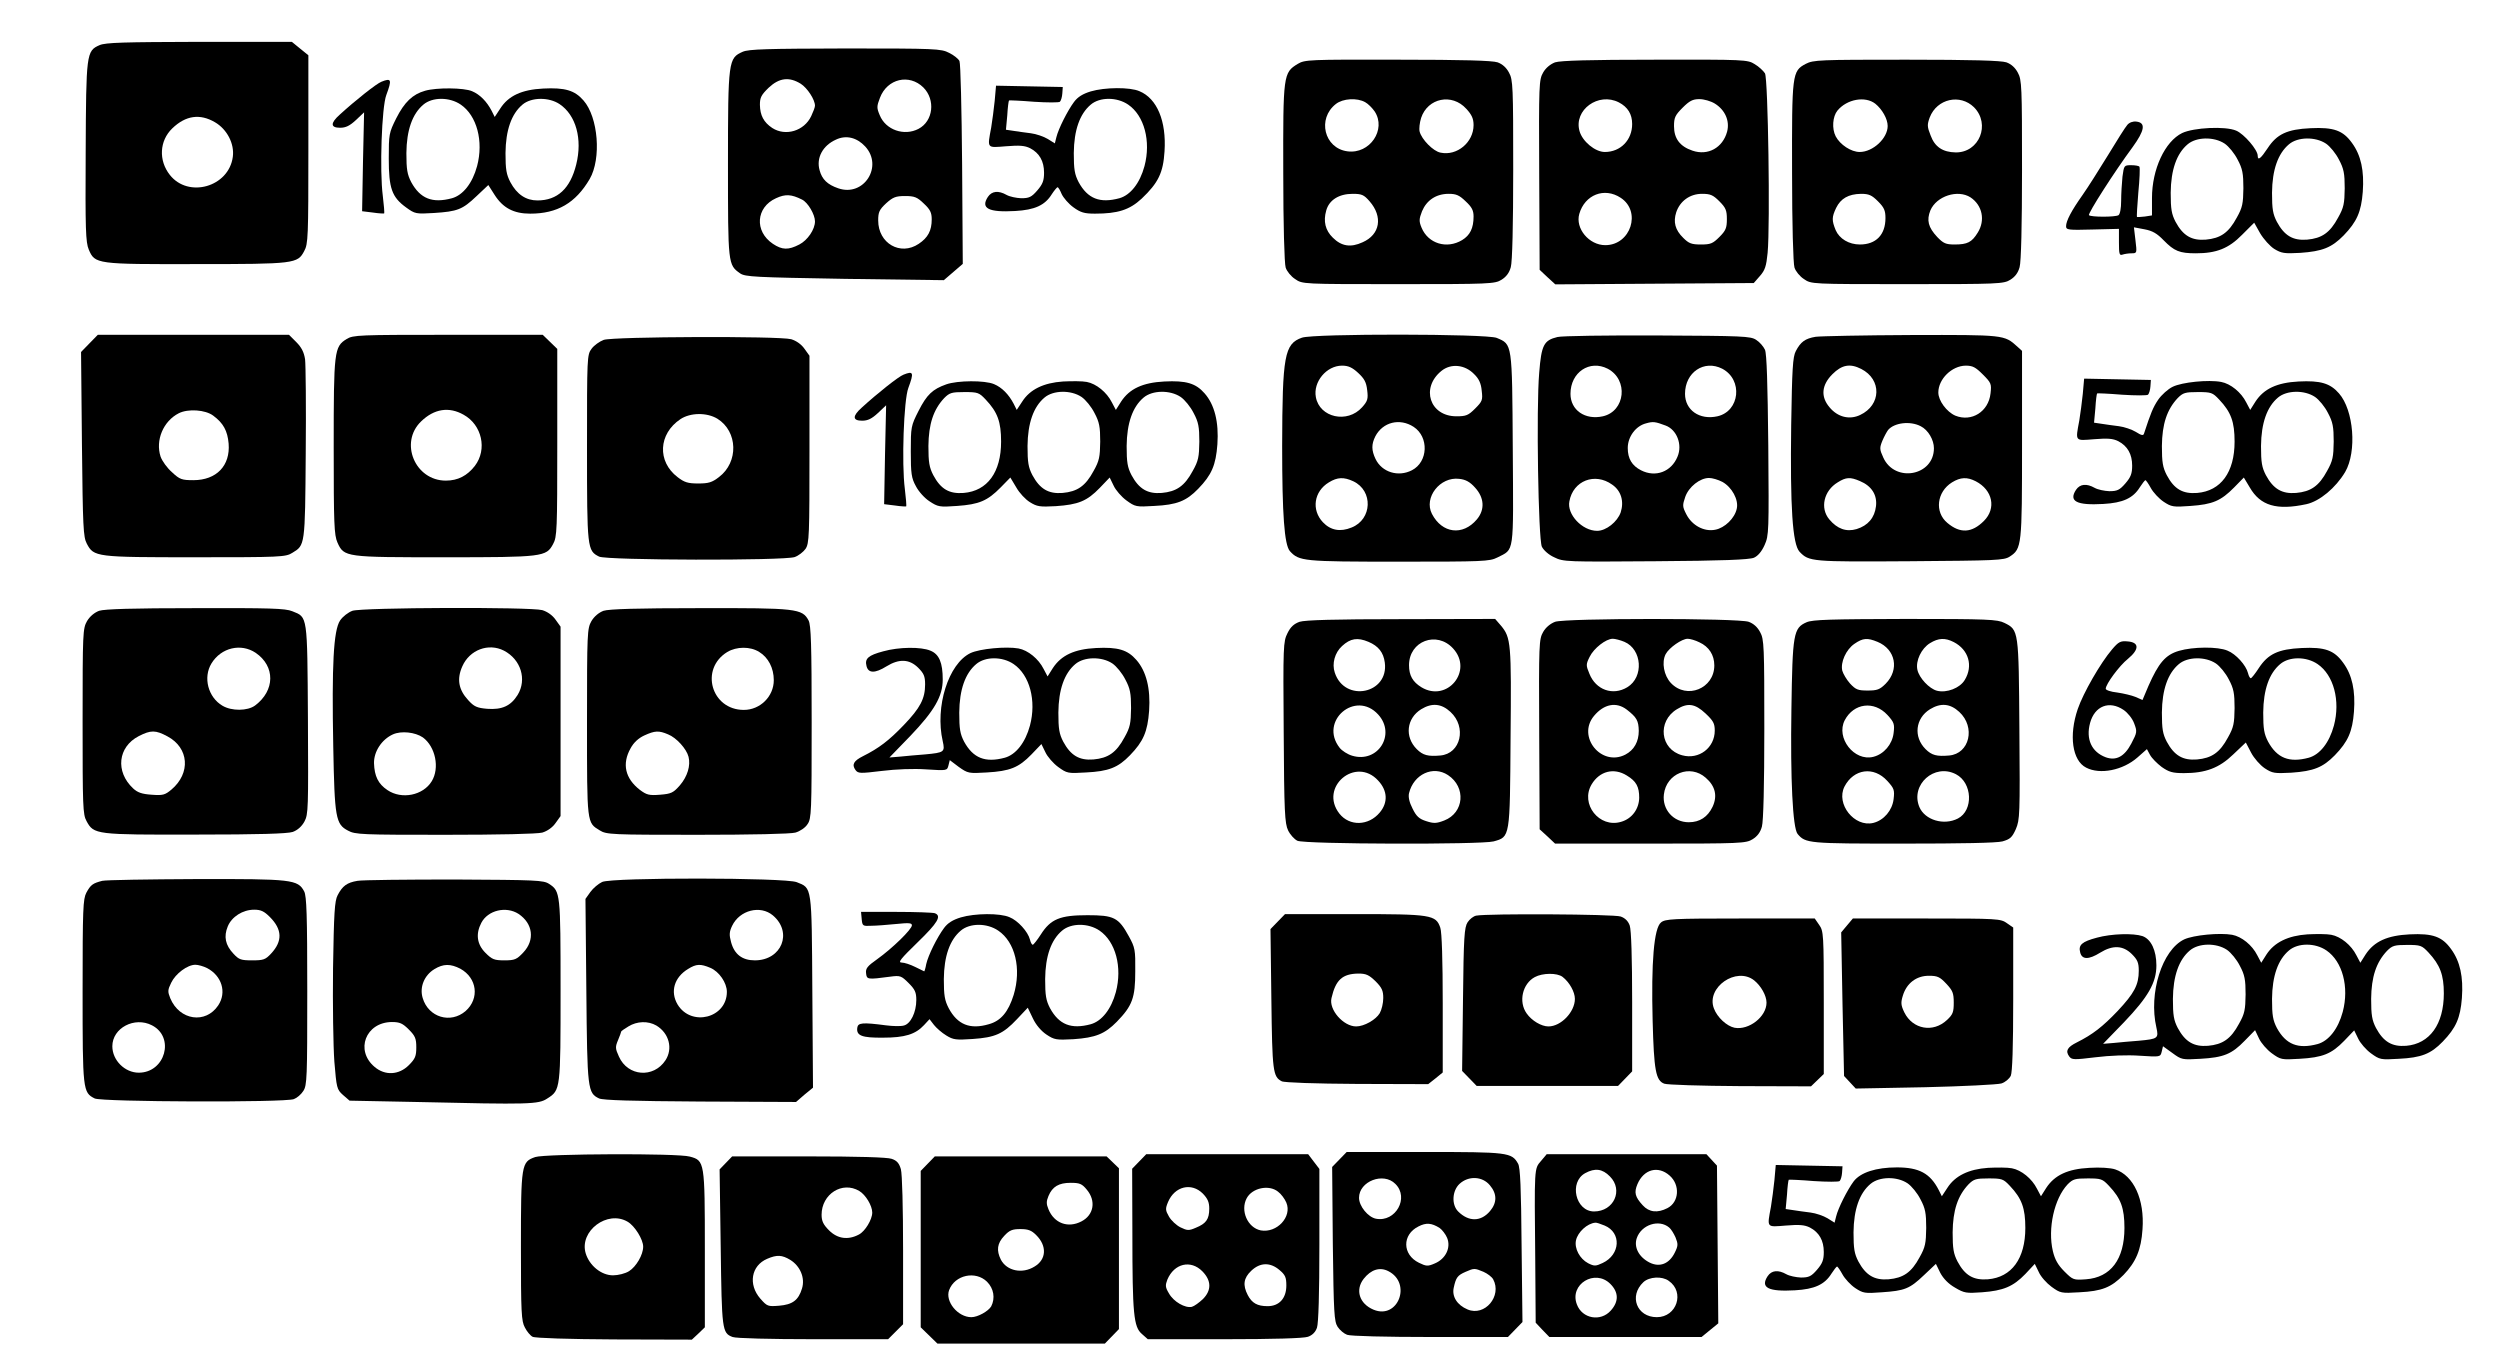 <?xml version="1.0" encoding="UTF-8" standalone="yes"?>
<svg version="1.0" xmlns="http://www.w3.org/2000/svg" width="1135" height="621" viewBox="0 0 1135 621" preserveAspectRatio="xMidYMid meet">
  <g transform="translate(0,621) scale(0.1,-0.1)" fill="#000000" stroke="none">
    <path d="M452 6005 c-60 -26 -61 -38 -63 -486 -2 -351 0 -409 14 -442 28 -66
34 -67 489 -66 447 0 459 2 489 59 18 32 19 65 19 462 l0 427 -37 30 -38 31
-420 0 c-341 -1 -426 -3 -453 -15z m524 -350 c55 -32 89 -98 81 -157 -18 -137
-202 -189 -286 -82 -52 66 -47 155 11 211 61 59 126 68 194 28z"/>
    <path d="M3372 5975 c-65 -29 -67 -39 -67 -510 0 -455 0 -457 55 -496 23 -16
66 -18 475 -25 l450 -6 43 37 43 37 -3 452 c-2 248 -7 459 -12 469 -5 10 -26
27 -47 37 -36 19 -61 20 -471 20 -353 -1 -439 -3 -466 -15z m263 -145 c30 -19
65 -72 65 -100 0 -7 -8 -28 -17 -47 -32 -68 -117 -93 -177 -54 -39 26 -55 57
-56 105 0 33 6 45 40 78 48 45 93 50 145 18z m557 -17 c56 -56 45 -153 -22
-188 -65 -34 -149 -5 -176 62 -14 33 -14 40 1 79 33 87 133 110 197 47z m-264
-268 c83 -90 -6 -230 -122 -190 -50 17 -74 41 -85 82 -16 56 14 112 74 139 46
22 95 10 133 -31z m-287 -241 c27 -13 59 -68 59 -99 0 -37 -34 -86 -71 -105
-50 -26 -78 -25 -120 3 -85 57 -77 166 14 207 43 20 70 18 118 -6z m553 -18
c29 -27 36 -41 36 -72 0 -51 -17 -83 -59 -111 -83 -56 -184 2 -184 106 0 38 5
49 36 78 31 28 44 33 86 33 43 0 55 -5 85 -34z"/>
    <path d="M5892 5920 c-66 -40 -67 -49 -66 -495 0 -231 5 -413 11 -430 5 -16
24 -40 43 -52 33 -23 33 -23 469 -23 414 0 438 1 468 20 21 13 35 31 42 57 7
24 11 190 11 443 0 376 -1 408 -19 440 -12 23 -30 39 -52 47 -24 8 -155 12
-454 12 -404 1 -421 0 -453 -19z m306 -174 c13 -7 32 -26 43 -42 54 -82 -22
-195 -124 -181 -105 14 -138 148 -52 215 32 25 96 29 133 8z m459 -30 c25 -27
33 -45 33 -74 0 -78 -75 -141 -150 -125 -33 6 -86 60 -95 96 -3 12 0 40 7 62
30 90 140 113 205 41z m-439 -420 c61 -70 48 -151 -32 -186 -54 -25 -96 -18
-135 21 -34 33 -44 74 -30 123 13 48 58 76 120 76 41 0 51 -4 77 -34z m436 0
c28 -26 36 -41 36 -69 0 -53 -16 -85 -52 -107 -70 -42 -154 -16 -184 56 -12
29 -12 39 2 75 21 50 64 79 121 79 34 0 48 -6 77 -34z"/>
    <path d="M7060 5927 c-21 -8 -42 -25 -54 -46 -19 -33 -20 -51 -18 -465 l2
-431 35 -33 36 -33 450 3 451 3 28 32 c23 26 29 44 35 105 12 128 2 790 -12
815 -7 11 -28 31 -47 42 -32 20 -44 21 -452 20 -297 0 -429 -4 -454 -12z m290
-182 c40 -21 60 -53 60 -98 0 -73 -53 -127 -124 -127 -44 0 -102 48 -115 95
-27 96 86 178 179 130z m435 -5 c47 -29 69 -79 56 -128 -20 -73 -87 -110 -157
-86 -57 19 -84 55 -84 111 0 39 5 50 39 84 31 31 46 39 76 39 21 0 52 -9 70
-20z m-427 -428 c95 -62 46 -215 -70 -215 -74 0 -137 76 -118 142 25 87 114
122 188 73z m448 -16 c29 -29 34 -41 34 -81 0 -40 -5 -52 -34 -81 -30 -30 -40
-34 -84 -34 -43 0 -55 5 -80 30 -37 36 -46 72 -32 116 17 51 62 84 117 84 38
0 50 -5 79 -34z"/>
    <path d="M8198 5920 c-62 -33 -63 -44 -62 -495 0 -231 5 -413 11 -430 5 -16
24 -40 43 -52 33 -23 33 -23 469 -23 414 0 438 1 468 20 21 13 35 31 42 57 7
24 11 190 11 443 0 376 -1 408 -19 440 -12 23 -30 39 -52 47 -24 8 -155 12
-454 12 -396 0 -422 -1 -457 -19z m316 -181 c31 -25 56 -69 56 -101 0 -56 -67
-118 -127 -118 -39 0 -89 33 -109 71 -18 35 -14 90 8 117 43 52 126 67 172 31z
m448 -16 c76 -77 24 -206 -83 -205 -59 1 -95 25 -114 77 -16 40 -16 49 -4 82
33 85 138 108 201 46z m-436 -427 c28 -28 34 -42 34 -76 0 -76 -43 -120 -116
-120 -50 0 -93 26 -110 65 -18 44 -18 59 2 101 21 43 56 63 113 64 36 0 49 -6
77 -34z m420 18 c54 -36 68 -104 33 -160 -27 -44 -47 -54 -105 -54 -40 0 -51
5 -79 34 -41 44 -49 76 -31 121 28 65 124 96 182 59z"/>
    <path d="M1732 5839 c-22 -8 -119 -85 -189 -149 -44 -39 -43 -60 1 -60 26 0
44 9 72 35 l37 35 -5 -224 -4 -225 49 -6 c26 -4 50 -5 51 -4 2 2 -1 38 -6 79
-15 114 -5 405 16 459 26 70 23 78 -22 60z"/>
    <path d="M4516 5753 c-4 -38 -11 -92 -16 -122 -18 -97 -21 -92 68 -85 61 5 85
3 109 -9 42 -22 63 -59 63 -111 0 -36 -6 -52 -31 -81 -26 -30 -37 -35 -73 -35
-22 1 -52 7 -66 15 -37 21 -67 18 -85 -9 -34 -52 3 -71 124 -64 89 5 135 26
166 76 11 17 23 31 26 32 4 0 12 -14 19 -31 8 -17 31 -44 53 -60 33 -24 50
-29 98 -29 104 0 157 17 212 68 76 72 98 118 104 215 9 137 -34 240 -114 273
-43 19 -157 18 -221 -1 -36 -11 -59 -25 -76 -48 -29 -39 -71 -122 -80 -160
l-7 -28 -32 20 c-18 11 -53 23 -77 26 -25 3 -60 8 -79 11 l-34 5 6 65 c2 36 6
66 8 68 2 1 53 -1 113 -6 61 -4 114 -4 118 0 5 5 10 22 11 38 l2 29 -152 3
-151 3 -6 -68z m606 -18 c73 -50 104 -166 74 -279 -21 -78 -64 -132 -114 -146
-89 -24 -144 -2 -185 73 -18 35 -22 57 -22 132 1 104 27 178 77 220 41 35 119
35 170 0z"/>
    <path d="M1930 5798 c-57 -16 -94 -52 -131 -125 -33 -66 -34 -72 -34 -183 0
-135 14 -175 79 -222 40 -29 44 -30 126 -25 107 7 129 15 194 77 l53 50 28
-44 c38 -60 87 -86 162 -86 123 0 206 48 270 157 54 93 39 281 -28 357 -40 46
-84 59 -183 54 -98 -5 -158 -33 -195 -91 l-25 -38 -14 28 c-22 42 -53 74 -89
89 -37 16 -161 17 -213 2z m162 -63 c73 -50 104 -166 74 -279 -21 -78 -64
-132 -114 -146 -89 -24 -144 -2 -185 73 -18 35 -22 57 -22 132 1 104 27 178
77 220 41 35 119 35 170 0z m449 2 c74 -50 104 -158 75 -274 -27 -109 -85
-163 -176 -163 -52 0 -93 27 -123 83 -18 35 -22 57 -22 132 1 104 27 178 77
220 40 34 120 35 169 2z"/>
    <path d="M9658 5643 c-9 -10 -48 -72 -88 -138 -40 -65 -91 -146 -115 -180 -51
-72 -75 -118 -75 -142 0 -17 10 -18 120 -15 l120 3 0 -61 c0 -53 2 -61 16 -56
9 3 27 6 41 6 25 0 25 1 18 59 l-7 59 48 -9 c37 -7 57 -19 87 -50 48 -49 72
-59 146 -59 94 0 149 22 210 84 l55 55 27 -48 c16 -27 45 -59 64 -71 33 -20
46 -22 118 -18 101 7 143 24 197 79 60 62 80 107 87 198 7 96 -8 166 -49 222
-41 57 -83 72 -188 67 -107 -5 -153 -27 -195 -91 -31 -47 -45 -58 -45 -34 0
27 -62 99 -98 114 -49 21 -192 14 -245 -11 -78 -38 -137 -164 -137 -295 l0
-79 -32 -5 c-18 -2 -34 -3 -36 -2 -2 1 1 51 6 111 6 60 8 112 5 117 -2 4 -19
7 -37 7 -33 0 -33 -1 -40 -52 -3 -29 -6 -79 -6 -110 0 -34 -5 -60 -12 -65 -15
-9 -125 -9 -134 0 -7 6 116 198 198 309 55 76 61 111 17 116 -15 2 -32 -4 -41
-15z m442 -85 c19 -13 45 -45 59 -73 22 -41 26 -63 26 -130 -1 -69 -4 -87 -30
-133 -37 -69 -74 -94 -141 -100 -64 -5 -103 18 -137 81 -18 35 -22 57 -22 132
1 104 27 178 77 220 40 34 120 35 168 3z m460 0 c19 -13 45 -45 59 -73 22 -41
26 -63 26 -130 -1 -69 -4 -87 -30 -133 -37 -69 -74 -94 -141 -100 -64 -5 -103
18 -137 81 -18 35 -22 57 -22 132 1 104 27 178 77 220 40 34 120 35 168 3z"/>
    <path d="M406 4651 l-38 -39 4 -419 c4 -376 6 -421 22 -451 32 -61 41 -62 493
-62 386 0 410 1 440 20 58 35 58 31 61 450 2 212 0 405 -3 429 -5 32 -16 54
-40 78 l-33 33 -434 0 -434 0 -38 -39z m562 -328 c46 -34 65 -69 70 -127 8
-100 -55 -166 -160 -166 -52 0 -62 3 -97 36 -22 19 -45 51 -52 71 -24 74 12
161 83 197 42 21 120 16 156 -11z"/>
    <path d="M1574 4671 c-57 -35 -59 -54 -59 -491 0 -349 2 -399 17 -433 30 -67
36 -67 487 -67 446 0 461 2 492 60 18 32 19 65 19 460 l0 426 -33 32 -33 32
-429 0 c-406 0 -432 -1 -461 -19z m531 -344 c83 -46 108 -157 51 -232 -35 -45
-77 -67 -132 -67 -140 0 -212 173 -112 269 59 57 126 68 193 30z"/>
    <path d="M5911 4677 c-80 -28 -89 -82 -90 -492 0 -312 10 -448 35 -477 42 -46
59 -48 494 -48 383 0 413 1 448 19 78 40 73 7 70 493 -3 484 -2 474 -73 504
-46 19 -830 20 -884 1z m255 -160 c28 -26 37 -42 41 -78 5 -40 2 -50 -23 -78
-67 -75 -193 -47 -210 46 -13 69 48 143 119 143 28 0 46 -8 73 -33z m526 -5
c22 -21 32 -42 35 -76 5 -42 3 -48 -30 -81 -31 -31 -41 -35 -85 -35 -121 0
-163 129 -68 206 43 35 106 29 148 -14z m-274 -240 c70 -46 66 -159 -8 -197
-62 -32 -136 -9 -165 51 -19 40 -19 67 -1 103 34 65 111 84 174 43z m-274
-247 c91 -43 86 -173 -8 -210 -51 -21 -95 -13 -130 24 -53 56 -41 140 27 181
39 24 68 25 111 5z m553 -29 c42 -46 45 -100 8 -144 -64 -76 -158 -64 -204 25
-38 74 37 170 124 159 29 -3 49 -14 72 -40z"/>
    <path d="M7071 4680 c-62 -15 -73 -36 -83 -162 -14 -161 -4 -755 12 -790 8
-16 31 -37 56 -48 42 -21 55 -21 461 -18 302 2 426 7 446 16 18 8 35 28 48 57
20 44 20 63 17 453 -3 283 -7 415 -15 434 -7 15 -24 35 -40 45 -25 17 -61 18
-448 20 -231 1 -435 -2 -454 -7z m228 -144 c95 -50 80 -193 -22 -216 -81 -18
-147 28 -147 102 0 98 87 156 169 114z m520 0 c95 -50 80 -193 -22 -216 -81
-18 -147 28 -147 102 0 98 87 156 169 114z m-257 -258 c51 -19 77 -87 54 -141
-28 -69 -100 -96 -166 -62 -41 21 -60 53 -60 101 0 51 36 100 83 112 32 9 41
8 89 -10z m-243 -268 c41 -28 55 -76 39 -126 -15 -43 -66 -84 -107 -84 -68 0
-138 75 -126 134 17 94 116 132 194 76z m501 12 c43 -24 74 -81 65 -121 -9
-44 -55 -88 -98 -96 -50 -10 -105 19 -131 70 -18 35 -18 41 -5 79 16 46 67 86
108 86 15 0 42 -8 61 -18z"/>
    <path d="M8243 4681 c-48 -8 -68 -23 -90 -65 -14 -26 -17 -82 -21 -336 -5
-373 6 -541 38 -575 43 -45 53 -46 501 -43 392 3 427 4 453 21 55 36 56 48 56
510 l0 424 -22 20 c-59 53 -57 53 -480 52 -216 -1 -412 -5 -435 -8z m207 -146
c94 -48 91 -164 -5 -209 -48 -23 -102 -10 -139 35 -41 48 -36 101 13 150 43
43 80 50 131 24z m552 -25 c38 -38 40 -43 35 -86 -9 -83 -86 -131 -160 -101
-39 17 -77 68 -77 105 0 61 61 121 124 122 32 0 45 -7 78 -40z m-282 -235 c34
-17 60 -62 60 -100 0 -126 -178 -158 -230 -42 -17 37 -17 44 -4 76 8 19 20 41
26 49 28 33 100 42 148 17z m-276 -249 c53 -22 79 -63 73 -114 -6 -52 -36 -88
-88 -104 -47 -14 -88 1 -124 44 -43 51 -25 130 38 168 38 24 57 25 101 6z
m526 -1 c77 -40 94 -123 37 -180 -55 -55 -108 -58 -166 -9 -59 49 -48 141 21
184 39 24 69 25 108 5z"/>
    <path d="M2741 4667 c-19 -7 -44 -25 -55 -40 -21 -28 -21 -38 -21 -450 0 -458
1 -467 55 -494 33 -17 841 -19 888 -2 17 6 39 23 49 37 17 25 18 58 18 452 l0
425 -23 32 c-14 20 -37 36 -60 43 -55 15 -807 12 -851 -3z m516 -358 c93 -58
97 -197 7 -265 -31 -24 -47 -29 -94 -29 -47 0 -63 5 -94 29 -93 71 -87 196 13
263 45 30 120 31 168 2z"/>
    <path d="M4102 4509 c-22 -8 -119 -85 -189 -149 -44 -39 -43 -60 1 -60 26 0
44 9 72 35 l37 35 -5 -224 -4 -225 49 -6 c26 -4 50 -5 51 -4 2 2 -1 38 -6 79
-15 114 -5 405 16 459 26 70 23 78 -22 60z"/>
    <path d="M9456 4423 c-4 -38 -11 -92 -16 -122 -18 -97 -21 -92 68 -85 61 5 85
3 109 -9 42 -22 63 -59 63 -111 0 -36 -6 -52 -31 -81 -26 -30 -37 -35 -73 -35
-22 1 -52 7 -66 15 -37 21 -67 18 -85 -9 -34 -52 3 -71 124 -64 89 5 135 26
166 76 11 17 22 31 25 32 3 0 14 -16 25 -36 11 -20 37 -48 58 -62 35 -23 43
-25 122 -19 100 7 138 23 198 84 l44 45 27 -45 c48 -83 122 -105 257 -76 60
13 133 74 176 146 54 93 39 281 -28 357 -40 46 -84 59 -183 54 -98 -5 -158
-33 -196 -91 l-24 -38 -18 34 c-23 46 -71 85 -114 93 -58 11 -177 -1 -220 -22
-21 -10 -51 -37 -66 -59 -23 -34 -34 -61 -64 -153 -3 -11 -12 -9 -37 7 -18 11
-53 23 -77 26 -25 3 -60 8 -79 11 l-34 5 6 65 c2 36 6 66 8 68 2 1 53 -1 113
-6 61 -4 114 -4 118 0 5 5 10 22 11 38 l2 29 -152 3 -151 3 -6 -68z m619 -27
c54 -57 70 -101 70 -191 0 -139 -62 -224 -170 -233 -65 -5 -104 17 -138 81
-18 35 -22 58 -22 132 1 100 23 166 72 218 24 24 34 27 91 27 61 0 67 -2 97
-34z m435 12 c19 -13 45 -45 59 -73 22 -41 26 -63 26 -130 -1 -69 -4 -87 -30
-133 -37 -69 -74 -94 -141 -100 -64 -5 -103 18 -137 81 -18 35 -22 57 -22 132
1 104 27 178 77 220 40 34 120 35 168 3z"/>
    <path d="M4296 4465 c-62 -22 -88 -46 -126 -121 -34 -67 -35 -72 -35 -184 0
-100 3 -121 23 -157 12 -24 40 -55 62 -69 38 -25 45 -27 125 -21 100 7 138 23
198 84 l44 45 27 -45 c14 -25 42 -55 62 -67 32 -20 45 -22 117 -18 103 7 142
23 200 83 l45 47 18 -37 c9 -20 36 -51 58 -67 40 -29 44 -30 126 -25 103 5
146 22 200 78 61 63 80 107 87 202 7 101 -13 180 -58 231 -40 46 -84 59 -183
54 -98 -5 -158 -33 -196 -91 l-24 -38 -18 34 c-23 46 -71 85 -114 93 -20 4
-68 4 -108 2 -88 -6 -150 -36 -185 -91 l-25 -38 -14 28 c-22 42 -53 74 -89 89
-42 18 -166 17 -217 -1z m179 -69 c54 -57 70 -101 70 -191 0 -139 -62 -224
-170 -233 -65 -5 -104 17 -138 81 -18 35 -22 58 -22 132 1 100 23 166 72 218
24 24 34 27 91 27 61 0 67 -2 97 -34z m435 12 c19 -13 45 -45 59 -73 22 -41
26 -63 26 -130 -1 -69 -4 -87 -30 -133 -37 -69 -74 -94 -141 -100 -64 -5 -103
18 -137 81 -18 35 -22 57 -22 132 1 104 27 178 77 220 40 34 120 35 168 3z
m450 0 c19 -13 45 -45 59 -73 22 -41 26 -63 26 -130 -1 -69 -4 -87 -30 -133
-37 -69 -74 -94 -141 -100 -64 -5 -103 18 -137 81 -18 35 -22 57 -22 132 1
104 27 178 77 220 40 34 120 35 168 3z"/>
    <path d="M450 3437 c-21 -8 -42 -25 -55 -47 -19 -34 -20 -50 -20 -455 0 -387
1 -423 18 -453 33 -61 42 -62 494 -61 289 0 418 4 442 12 22 8 41 25 53 47 18
33 18 60 16 465 -3 477 -1 462 -71 490 -31 13 -103 15 -440 14 -284 0 -412 -4
-437 -12z m711 -191 c89 -61 88 -171 -3 -239 -34 -25 -106 -26 -148 -1 -65 38
-89 128 -50 192 44 72 134 93 201 48z m-401 -379 c98 -52 107 -167 18 -242
-29 -24 -38 -27 -90 -23 -44 3 -64 10 -84 29 -81 76 -69 188 26 237 55 28 76
28 130 -1z"/>
    <path d="M1600 3437 c-19 -7 -44 -26 -56 -44 -30 -45 -38 -202 -31 -573 6
-323 11 -352 67 -381 32 -18 64 -19 440 -19 247 0 419 4 442 10 23 7 46 23 60
43 l23 32 0 430 0 430 -23 32 c-14 20 -37 36 -60 43 -55 15 -817 12 -862 -3z
m688 -181 c77 -40 105 -131 62 -201 -31 -50 -71 -68 -138 -63 -47 4 -60 10
-87 40 -43 47 -52 95 -26 153 33 75 119 107 189 71z m-368 -394 c57 -42 77
-139 40 -199 -39 -64 -136 -84 -201 -40 -42 28 -59 63 -61 122 -1 53 35 108
86 131 38 17 101 10 136 -14z"/>
    <path d="M2740 3437 c-21 -8 -42 -25 -55 -47 -19 -34 -20 -50 -20 -460 0 -463
-1 -454 58 -490 30 -19 54 -20 442 -20 246 0 425 4 446 10 21 6 45 22 55 38
18 25 19 55 19 463 0 353 -3 441 -14 462 -29 54 -54 57 -494 56 -284 0 -412
-4 -437 -12z m707 -187 c41 -25 66 -73 66 -128 0 -74 -62 -135 -136 -135 -148
0 -201 186 -75 263 42 25 104 26 145 0z m-414 -374 c38 -15 84 -66 93 -102 10
-40 -5 -89 -39 -129 -30 -34 -39 -39 -90 -43 -50 -4 -61 -1 -92 22 -67 52 -82
118 -42 189 14 26 36 46 62 58 48 22 66 23 108 5z"/>
    <path d="M5900 3387 c-25 -9 -41 -23 -55 -52 -19 -38 -20 -57 -17 -450 2 -363
5 -414 20 -445 9 -19 28 -40 42 -47 32 -16 835 -18 891 -3 75 21 74 15 77 470
4 431 2 455 -44 510 l-26 30 -426 -1 c-303 0 -437 -4 -462 -12z m313 -91 c45
-19 68 -48 74 -94 19 -142 -182 -183 -227 -46 -14 41 0 91 33 121 38 35 70 40
120 19z m384 -30 c93 -101 -27 -247 -144 -176 -39 24 -56 53 -56 100 0 110
126 157 200 76z m-340 -300 c82 -90 -1 -222 -118 -187 -21 6 -47 23 -57 36
-95 121 72 264 175 151z m328 12 c75 -69 47 -190 -46 -198 -56 -5 -79 1 -107
29 -56 56 -46 140 20 181 49 30 92 26 133 -12z m-328 -312 c43 -46 45 -100 7
-145 -51 -61 -137 -63 -183 -5 -94 120 74 262 176 150z m317 25 c83 -55 73
-171 -17 -206 -36 -14 -48 -14 -82 -3 -32 10 -45 22 -62 57 -15 29 -20 53 -16
70 21 86 109 127 177 82z"/>
    <path d="M7060 3387 c-21 -8 -42 -25 -54 -46 -19 -33 -20 -51 -18 -465 l2
-431 35 -32 35 -33 432 0 c411 0 435 1 465 20 21 13 35 31 42 57 7 24 11 190
11 443 0 376 -1 408 -19 440 -12 23 -30 39 -52 47 -48 17 -830 17 -879 0z
m315 -91 c80 -34 89 -160 13 -206 -66 -40 -143 -12 -172 61 -16 38 -16 43 1
77 19 39 74 82 105 82 10 0 34 -6 53 -14z m340 -2 c44 -20 68 -58 68 -105 0
-105 -125 -156 -197 -80 -32 34 -43 94 -24 131 16 30 74 70 100 70 11 0 35 -7
53 -16z m-329 -306 c45 -35 53 -50 54 -96 0 -49 -21 -87 -61 -108 -109 -56
-221 82 -142 176 45 54 101 65 149 28z m357 -17 c35 -33 42 -45 42 -78 0 -78
-72 -133 -148 -112 -100 27 -114 154 -24 209 49 30 82 26 130 -19z m-357 -282
c43 -26 56 -51 56 -101 -1 -51 -33 -95 -82 -109 -99 -30 -187 81 -134 170 36
60 101 77 160 40z m358 -10 c44 -38 54 -83 31 -132 -22 -46 -58 -70 -108 -70
-70 0 -121 58 -113 126 11 96 119 139 190 76z"/>
    <path d="M8202 3385 c-60 -26 -64 -52 -69 -395 -5 -318 6 -539 28 -566 36 -43
49 -44 479 -44 264 0 425 3 451 10 35 10 44 18 61 56 18 43 19 64 16 452 -3
451 -3 452 -68 484 -32 16 -74 18 -450 18 -337 -1 -421 -3 -448 -15z m322 -89
c82 -34 100 -126 37 -190 -27 -27 -39 -31 -82 -31 -44 0 -54 4 -80 32 -16 18
-31 44 -35 58 -9 38 17 96 55 122 39 27 59 28 105 9z m346 -1 c68 -35 89 -108
50 -172 -22 -37 -82 -60 -126 -49 -35 9 -81 58 -89 95 -9 41 18 97 57 121 39
24 69 25 108 5z m-301 -331 c30 -33 33 -41 28 -82 -6 -51 -44 -96 -92 -108
-87 -22 -171 86 -130 166 41 78 133 90 194 24z m326 14 c75 -69 47 -190 -46
-198 -56 -5 -79 1 -107 29 -56 56 -46 140 20 181 49 30 92 26 133 -12z m-327
-313 c31 -34 34 -41 29 -83 -6 -51 -44 -96 -92 -108 -86 -21 -171 86 -131 165
42 81 133 93 194 26z m312 30 c75 -39 80 -164 9 -201 -64 -33 -150 -7 -175 52
-42 101 68 200 166 149z"/>
    <path d="M9589 3262 c-53 -62 -131 -198 -156 -271 -41 -120 -25 -234 38 -266
63 -33 167 -12 233 46 l43 38 14 -26 c8 -15 32 -39 53 -55 33 -23 49 -28 101
-28 98 0 160 23 224 85 l57 54 24 -46 c13 -25 41 -57 62 -71 35 -23 45 -24
121 -20 101 7 143 24 197 79 60 62 80 107 87 198 7 96 -8 166 -49 222 -41 57
-83 72 -188 67 -107 -5 -153 -27 -195 -91 -16 -25 -33 -46 -36 -46 -4 -1 -10
10 -13 23 -9 36 -55 87 -93 102 -43 19 -157 18 -221 -1 -61 -18 -92 -55 -138
-159 l-27 -64 -32 14 c-17 7 -55 16 -83 20 -29 3 -52 11 -52 17 0 21 62 105
101 136 52 43 52 75 -2 79 -32 3 -41 -2 -70 -36z m471 -64 c19 -13 45 -45 59
-73 22 -41 26 -63 26 -130 -1 -69 -4 -87 -30 -133 -37 -69 -74 -94 -141 -100
-64 -5 -103 18 -137 81 -18 35 -22 57 -22 132 1 104 27 178 77 220 40 34 120
35 168 3z m462 -3 c73 -50 104 -166 74 -279 -21 -78 -64 -132 -114 -146 -89
-24 -144 -2 -185 73 -18 35 -22 57 -22 132 1 104 27 178 77 220 41 35 119 35
170 0z m-881 -208 c19 -13 40 -39 48 -61 14 -37 14 -41 -13 -92 -31 -59 -69
-79 -116 -62 -64 24 -91 82 -71 156 21 77 87 103 152 59z"/>
    <path d="M4010 3253 c-68 -18 -85 -33 -76 -67 8 -33 38 -34 91 -1 57 35 103
33 143 -6 26 -26 32 -39 32 -76 0 -65 -22 -107 -97 -185 -67 -70 -113 -105
-185 -141 -42 -21 -52 -38 -34 -63 12 -16 21 -16 120 -4 64 8 144 11 201 7 94
-6 95 -6 101 18 l6 24 41 -31 c41 -29 45 -30 127 -25 105 6 145 22 203 82 l45
47 18 -37 c9 -20 36 -51 58 -67 40 -29 44 -30 126 -25 103 5 146 22 200 78 61
63 80 107 87 202 7 101 -13 180 -58 231 -40 46 -84 59 -183 54 -98 -5 -158
-33 -196 -91 l-24 -38 -18 34 c-23 46 -71 85 -114 93 -56 10 -175 -1 -218 -21
-100 -48 -162 -244 -126 -400 11 -49 7 -52 -80 -60 -36 -3 -87 -7 -113 -10
l-49 -4 95 98 c109 114 147 180 147 256 0 76 -16 115 -56 131 -42 18 -143 17
-214 -3z m592 -58 c73 -50 104 -166 74 -279 -21 -78 -64 -132 -114 -146 -89
-24 -144 -2 -185 73 -18 35 -22 57 -22 132 1 104 27 178 77 220 41 35 119 35
170 0z m448 3 c19 -13 45 -45 59 -73 22 -41 26 -63 26 -130 -1 -69 -4 -87 -30
-133 -37 -69 -74 -94 -141 -100 -64 -5 -103 18 -137 81 -18 35 -22 57 -22 132
1 104 27 178 77 220 40 34 120 35 168 3z"/>
    <path d="M464 2211 c-42 -11 -52 -17 -72 -54 -15 -29 -17 -71 -17 -447 0 -450
1 -460 55 -487 31 -16 864 -19 904 -3 14 5 33 21 43 37 17 25 18 60 18 454 0
345 -3 431 -14 452 -29 54 -54 57 -489 56 -218 -1 -411 -4 -428 -8z m761 -164
c57 -57 58 -110 6 -166 -26 -28 -35 -31 -86 -31 -51 0 -60 3 -85 30 -37 39
-45 78 -26 124 18 44 68 76 120 76 30 0 45 -7 71 -33z m-285 -232 c67 -35 90
-110 51 -169 -57 -86 -176 -69 -218 32 -12 30 -12 37 4 70 20 42 74 82 110 82
13 0 37 -7 53 -15z m-250 -260 c105 -54 60 -215 -60 -215 -63 0 -120 56 -120
120 0 83 101 136 180 95z"/>
    <path d="M1623 2211 c-48 -8 -68 -23 -90 -65 -14 -26 -17 -82 -21 -331 -2
-165 1 -356 6 -425 10 -119 11 -126 39 -151 l30 -26 303 -6 c516 -12 555 -11
595 16 60 38 60 41 60 492 0 440 -1 449 -52 482 -25 17 -60 18 -428 20 -220 0
-419 -2 -442 -6z m731 -150 c66 -44 75 -119 22 -175 -30 -32 -39 -36 -86 -36
-46 0 -56 4 -86 34 -39 39 -45 86 -19 136 30 58 113 77 169 41z m-264 -249
c76 -42 88 -135 24 -192 -68 -59 -169 -29 -195 59 -15 49 7 103 53 131 41 25
73 25 118 2z m-234 -276 c29 -29 34 -41 34 -81 0 -40 -5 -52 -34 -81 -45 -45
-108 -48 -155 -8 -90 75 -41 203 78 204 36 0 49 -6 77 -34z"/>
    <path d="M2734 2206 c-17 -8 -41 -28 -54 -46 l-22 -31 4 -417 c4 -450 6 -464
58 -489 18 -8 147 -12 459 -14 l435 -2 38 33 39 32 -3 436 c-3 485 -1 469 -71
497 -52 21 -835 22 -883 1z m775 -152 c91 -77 40 -204 -82 -204 -57 0 -93 27
-108 83 -9 33 -8 47 5 74 34 71 128 95 185 47z m-284 -238 c40 -17 75 -68 75
-109 0 -119 -162 -160 -224 -57 -34 58 -15 123 48 161 37 23 56 24 101 5z
m-245 -262 c58 -35 76 -105 41 -158 -54 -82 -171 -73 -211 17 -17 37 -17 44
-4 75 8 19 14 36 14 38 0 3 15 13 33 24 39 24 89 26 127 4z"/>
    <path d="M3912 2038 c3 -32 5 -33 43 -31 22 0 73 4 113 8 59 6 72 5 72 -6 0
-18 -88 -104 -158 -154 -44 -31 -53 -42 -50 -64 3 -28 6 -29 110 -15 45 6 50
4 83 -29 29 -29 35 -42 35 -77 0 -56 -26 -109 -57 -116 -14 -4 -50 -3 -81 1
-107 14 -127 12 -130 -11 -5 -36 21 -46 117 -45 99 0 147 15 186 57 l25 27 20
-26 c11 -14 36 -36 56 -48 32 -20 45 -21 120 -16 102 7 138 23 201 90 l49 52
23 -48 c14 -30 38 -58 62 -74 36 -24 45 -25 122 -21 101 7 143 24 197 79 71
73 84 109 84 229 1 98 -1 108 -29 159 -47 86 -68 96 -188 96 -124 0 -167 -17
-212 -88 -16 -25 -33 -46 -36 -46 -4 -1 -10 10 -13 23 -9 36 -55 87 -93 102
-43 19 -157 18 -221 -1 -36 -11 -59 -25 -76 -48 -32 -43 -72 -124 -81 -164 -3
-18 -8 -33 -9 -33 -1 0 -19 9 -41 20 -22 11 -49 20 -62 20 -18 0 -3 18 72 91
93 90 111 121 79 133 -9 3 -88 6 -175 6 l-160 0 3 -32z m620 -53 c77 -52 106
-173 70 -292 -24 -77 -58 -118 -113 -133 -85 -25 -142 -2 -182 73 -18 35 -22
57 -22 132 1 104 27 178 77 220 41 35 119 35 170 0z m460 0 c73 -50 104 -166
74 -279 -21 -78 -64 -132 -114 -146 -89 -24 -144 -2 -185 73 -18 35 -22 57
-22 132 1 104 27 178 77 220 41 35 119 35 170 0z"/>
    <path d="M5801 2026 l-33 -34 4 -319 c4 -328 7 -351 47 -372 10 -6 154 -11
341 -12 l324 -1 33 26 33 27 0 313 c0 196 -4 324 -11 344 -20 59 -41 62 -391
62 l-314 0 -33 -34z m444 -271 c29 -29 35 -43 35 -76 0 -23 -7 -53 -16 -69
-18 -30 -71 -60 -107 -60 -58 0 -125 76 -112 129 19 82 49 110 122 111 35 0
48 -6 78 -35z"/>
    <path d="M6702 2053 c-12 -2 -30 -16 -39 -30 -15 -23 -18 -67 -21 -350 l-4
-325 33 -34 33 -34 321 0 321 0 32 33 32 33 0 315 c0 199 -4 327 -11 347 -7
20 -21 34 -41 41 -30 11 -604 14 -656 4z m392 -278 c31 -24 56 -68 56 -100 0
-59 -63 -125 -120 -125 -32 0 -76 26 -99 59 -38 53 -19 135 37 165 35 19 101
20 126 1z"/>
    <path d="M7541 2022 c-32 -25 -45 -181 -38 -447 6 -224 14 -271 53 -285 12 -5
167 -10 344 -11 l322 -1 29 28 29 28 0 324 c0 311 -1 325 -21 353 l-20 29
-339 0 c-307 0 -340 -2 -359 -18z m423 -263 c31 -25 56 -69 56 -101 0 -64 -80
-126 -145 -114 -35 7 -79 47 -94 88 -36 95 102 191 183 127z"/>
    <path d="M8385 2008 l-26 -31 6 -326 7 -326 27 -29 26 -28 315 6 c173 4 329
12 346 17 17 5 36 21 43 35 7 17 11 126 11 349 l0 324 -29 20 c-28 20 -41 21
-364 21 l-335 0 -27 -32z m451 -264 c29 -31 34 -42 34 -86 0 -43 -4 -54 -31
-79 -63 -59 -155 -42 -193 34 -16 33 -17 45 -7 77 17 56 61 90 118 90 39 0 50
-5 79 -36z"/>
    <path d="M9520 1953 c-68 -18 -85 -33 -76 -67 8 -33 38 -34 91 -1 57 35 103
33 143 -6 26 -26 32 -39 32 -76 0 -64 -20 -102 -96 -183 -68 -71 -112 -106
-186 -143 -42 -21 -52 -38 -34 -63 12 -16 21 -16 120 -4 64 8 144 11 200 7 94
-6 94 -6 100 18 l6 25 43 -31 c41 -30 44 -31 127 -26 105 6 142 21 201 82 l47
48 18 -38 c9 -20 36 -51 58 -67 40 -29 44 -30 126 -25 105 6 145 22 203 82
l45 47 18 -37 c9 -20 36 -51 58 -67 40 -29 44 -30 126 -25 103 5 146 22 200
78 60 62 80 107 87 198 7 96 -8 166 -49 222 -41 57 -83 72 -188 67 -102 -5
-161 -32 -200 -91 l-24 -38 -18 34 c-23 46 -71 85 -114 93 -20 4 -68 4 -108 2
-88 -6 -150 -36 -186 -91 l-24 -38 -18 34 c-23 46 -71 85 -114 93 -56 10 -175
-1 -218 -21 -100 -48 -162 -244 -126 -400 11 -49 7 -52 -80 -60 -36 -3 -87 -7
-113 -10 l-49 -4 95 98 c110 115 147 180 147 258 0 68 -24 119 -63 133 -42 14
-141 11 -207 -7z m590 -55 c19 -13 45 -45 59 -73 22 -41 26 -63 26 -130 -1
-69 -4 -87 -30 -133 -37 -69 -74 -94 -141 -100 -64 -5 -103 18 -137 81 -18 35
-22 57 -22 132 1 104 27 178 77 220 40 34 120 35 168 3z m452 -3 c73 -50 104
-166 74 -279 -21 -78 -64 -132 -114 -146 -89 -24 -144 -2 -185 73 -18 35 -22
57 -22 132 1 104 27 178 77 220 41 35 119 35 170 0z m463 -9 c53 -57 70 -102
70 -186 0 -140 -64 -229 -171 -238 -64 -5 -103 18 -137 81 -18 35 -22 58 -22
132 1 100 23 166 72 218 24 24 34 27 91 27 61 0 67 -2 97 -34z"/>
    <path d="M6081 946 l-33 -34 3 -349 c4 -315 6 -352 22 -377 10 -15 29 -31 43
-36 14 -6 178 -10 378 -10 l352 0 33 34 33 34 -4 348 c-2 259 -6 355 -16 371
-29 51 -44 53 -425 53 l-353 0 -33 -34z m254 -111 c64 -63 1 -175 -88 -158
-36 7 -77 57 -77 95 0 75 111 118 165 63z m429 -6 c33 -39 33 -79 1 -117 -41
-49 -97 -50 -145 -2 -31 31 -27 94 6 125 41 38 104 35 138 -6z m-228 -194 c11
-8 27 -28 34 -45 18 -44 -6 -95 -56 -116 -32 -14 -39 -13 -72 3 -76 37 -77
128 -2 165 35 18 59 16 96 -7z m-233 -196 c108 -55 44 -221 -67 -175 -65 27
-84 90 -45 140 33 42 73 55 112 35z m432 -3 c18 -8 38 -23 44 -34 41 -76 -38
-170 -116 -137 -48 20 -72 59 -63 99 10 46 17 56 54 72 39 17 40 17 81 0z"/>
    <path d="M2430 957 c-63 -22 -65 -32 -65 -407 0 -301 2 -338 18 -367 9 -18 25
-37 35 -42 11 -6 165 -11 371 -12 l352 -1 30 28 29 28 0 353 c0 399 -1 404
-68 422 -54 16 -657 13 -702 -2z m420 -294 c32 -19 70 -80 70 -113 0 -37 -32
-91 -64 -111 -17 -11 -50 -19 -73 -19 -53 0 -107 44 -124 100 -30 101 99 198
191 143z"/>
    <path d="M5172 937 l-32 -33 1 -294 c0 -368 6 -424 43 -456 l27 -24 348 0
c222 0 359 4 379 11 20 7 34 21 41 41 7 20 11 156 11 376 l0 345 -26 34 -25
33 -368 0 -367 0 -32 -33z m289 -146 c22 -23 29 -39 29 -68 0 -48 -14 -68 -61
-87 -32 -14 -39 -13 -70 2 -18 9 -42 31 -52 49 -16 28 -17 35 -4 66 30 71 106
90 158 38z m341 9 c14 -10 31 -33 38 -50 27 -64 -43 -139 -116 -126 -60 12
-94 90 -64 146 25 47 101 63 142 30z m-343 -362 c41 -42 42 -86 2 -126 -17
-16 -39 -32 -50 -35 -30 -7 -83 23 -104 61 -17 28 -17 37 -7 63 31 73 106 91
159 37z m350 6 c26 -22 31 -33 31 -70 0 -58 -32 -94 -85 -94 -47 0 -71 14 -90
50 -24 46 -19 78 16 111 40 38 86 39 128 3z"/>
    <path d="M6996 939 c-31 -36 -30 -27 -26 -449 l2 -285 31 -33 31 -32 346 0
345 0 38 31 38 31 -3 358 -3 358 -24 26 -24 26 -363 0 -362 0 -26 -31z m313
-70 c62 -62 18 -159 -72 -159 -84 0 -115 133 -40 174 44 24 78 20 112 -15z
m271 4 c49 -43 43 -121 -10 -148 -45 -23 -83 -19 -112 13 -35 38 -40 58 -24
96 29 68 94 85 146 39z m-295 -227 c77 -32 72 -132 -9 -170 -32 -15 -38 -15
-66 -1 -38 20 -63 67 -55 104 8 37 51 77 88 80 4 1 23 -5 42 -13z m293 -9 c8
-6 21 -27 29 -45 12 -30 12 -38 -4 -70 -25 -50 -68 -67 -114 -44 -49 25 -72
70 -58 111 21 61 101 87 147 48z m-267 -256 c38 -38 39 -80 2 -121 -46 -52
-130 -37 -154 28 -35 91 82 163 152 93z m265 14 c74 -51 37 -165 -54 -165 -91
0 -128 96 -61 159 27 25 85 28 115 6z"/>
    <path d="M3296 931 l-29 -30 5 -353 c5 -376 6 -390 54 -408 14 -6 174 -10 366
-10 l340 0 34 34 34 34 0 334 c0 195 -4 348 -10 370 -8 27 -18 39 -42 47 -20
7 -153 11 -378 11 l-346 0 -28 -29z m605 -128 c29 -17 59 -67 59 -98 0 -32
-33 -86 -61 -100 -49 -26 -97 -19 -135 19 -26 26 -34 42 -34 71 0 94 94 154
171 108z m-313 -313 c45 -28 68 -82 53 -130 -16 -53 -43 -73 -104 -78 -51 -4
-54 -3 -85 32 -56 64 -42 150 31 181 44 19 67 18 105 -5z"/>
    <path d="M4212 927 l-32 -33 0 -355 0 -355 38 -37 38 -37 380 0 380 0 32 33
32 33 0 365 0 365 -28 27 -28 27 -390 0 -390 0 -32 -33z m722 -118 c43 -51 32
-115 -24 -144 -61 -32 -124 -9 -150 55 -10 24 -10 36 0 60 18 43 47 60 101 60
40 0 51 -4 73 -31z m-230 -206 c50 -49 47 -111 -7 -143 -56 -35 -126 -20 -153
31 -21 42 -17 74 15 108 24 26 37 31 74 31 35 0 50 -6 71 -27z m-223 -212 c31
-31 38 -75 19 -112 -13 -22 -61 -49 -90 -49 -62 0 -120 72 -101 123 26 69 120
89 172 38z"/>
    <path d="M8056 853 c-4 -38 -11 -92 -16 -122 -18 -97 -21 -92 68 -85 61 5 85
3 109 -9 42 -22 63 -59 63 -111 0 -36 -6 -52 -31 -81 -26 -30 -37 -35 -73 -35
-22 1 -52 7 -66 15 -37 21 -67 18 -85 -9 -34 -52 3 -71 124 -64 89 5 135 26
166 76 11 17 22 31 25 32 3 0 14 -16 25 -36 11 -20 37 -48 58 -62 35 -23 43
-25 120 -19 105 7 127 16 192 78 l54 51 20 -41 c14 -26 37 -50 67 -67 42 -25
52 -26 122 -21 97 7 142 26 197 83 l43 46 18 -37 c9 -21 36 -51 58 -67 40 -29
44 -30 126 -25 103 5 145 22 201 79 56 58 80 114 86 207 10 135 -40 244 -124
272 -21 7 -69 10 -117 7 -98 -5 -158 -33 -196 -91 l-24 -38 -18 34 c-23 46
-71 85 -114 93 -20 4 -68 4 -108 2 -88 -6 -150 -36 -185 -91 l-25 -38 -14 28
c-39 76 -89 103 -190 103 -95 0 -165 -23 -196 -63 -29 -39 -71 -122 -80 -160
l-7 -28 -32 20 c-18 11 -53 23 -77 26 -25 3 -60 8 -79 11 l-34 5 6 65 c2 36 6
66 8 68 2 1 53 -1 113 -6 61 -4 114 -4 118 0 5 5 10 22 11 38 l2 29 -152 3
-151 3 -6 -68z m604 -15 c19 -13 45 -45 59 -73 22 -41 26 -63 26 -130 -1 -69
-4 -87 -30 -133 -37 -69 -74 -94 -141 -100 -64 -5 -103 18 -137 81 -18 35 -22
57 -22 132 1 104 27 178 77 220 40 34 120 35 168 3z m465 -12 c54 -57 70 -101
70 -191 0 -139 -62 -224 -170 -233 -65 -5 -104 17 -138 81 -18 35 -22 58 -22
132 1 100 23 166 72 218 24 24 34 27 91 27 61 0 67 -2 97 -34z m450 0 c54 -57
70 -101 70 -191 0 -142 -62 -225 -175 -233 -56 -4 -59 -3 -98 36 -29 29 -43
54 -52 92 -24 102 6 238 67 303 24 24 34 27 91 27 61 0 67 -2 97 -34z"/>
  </g>
</svg>